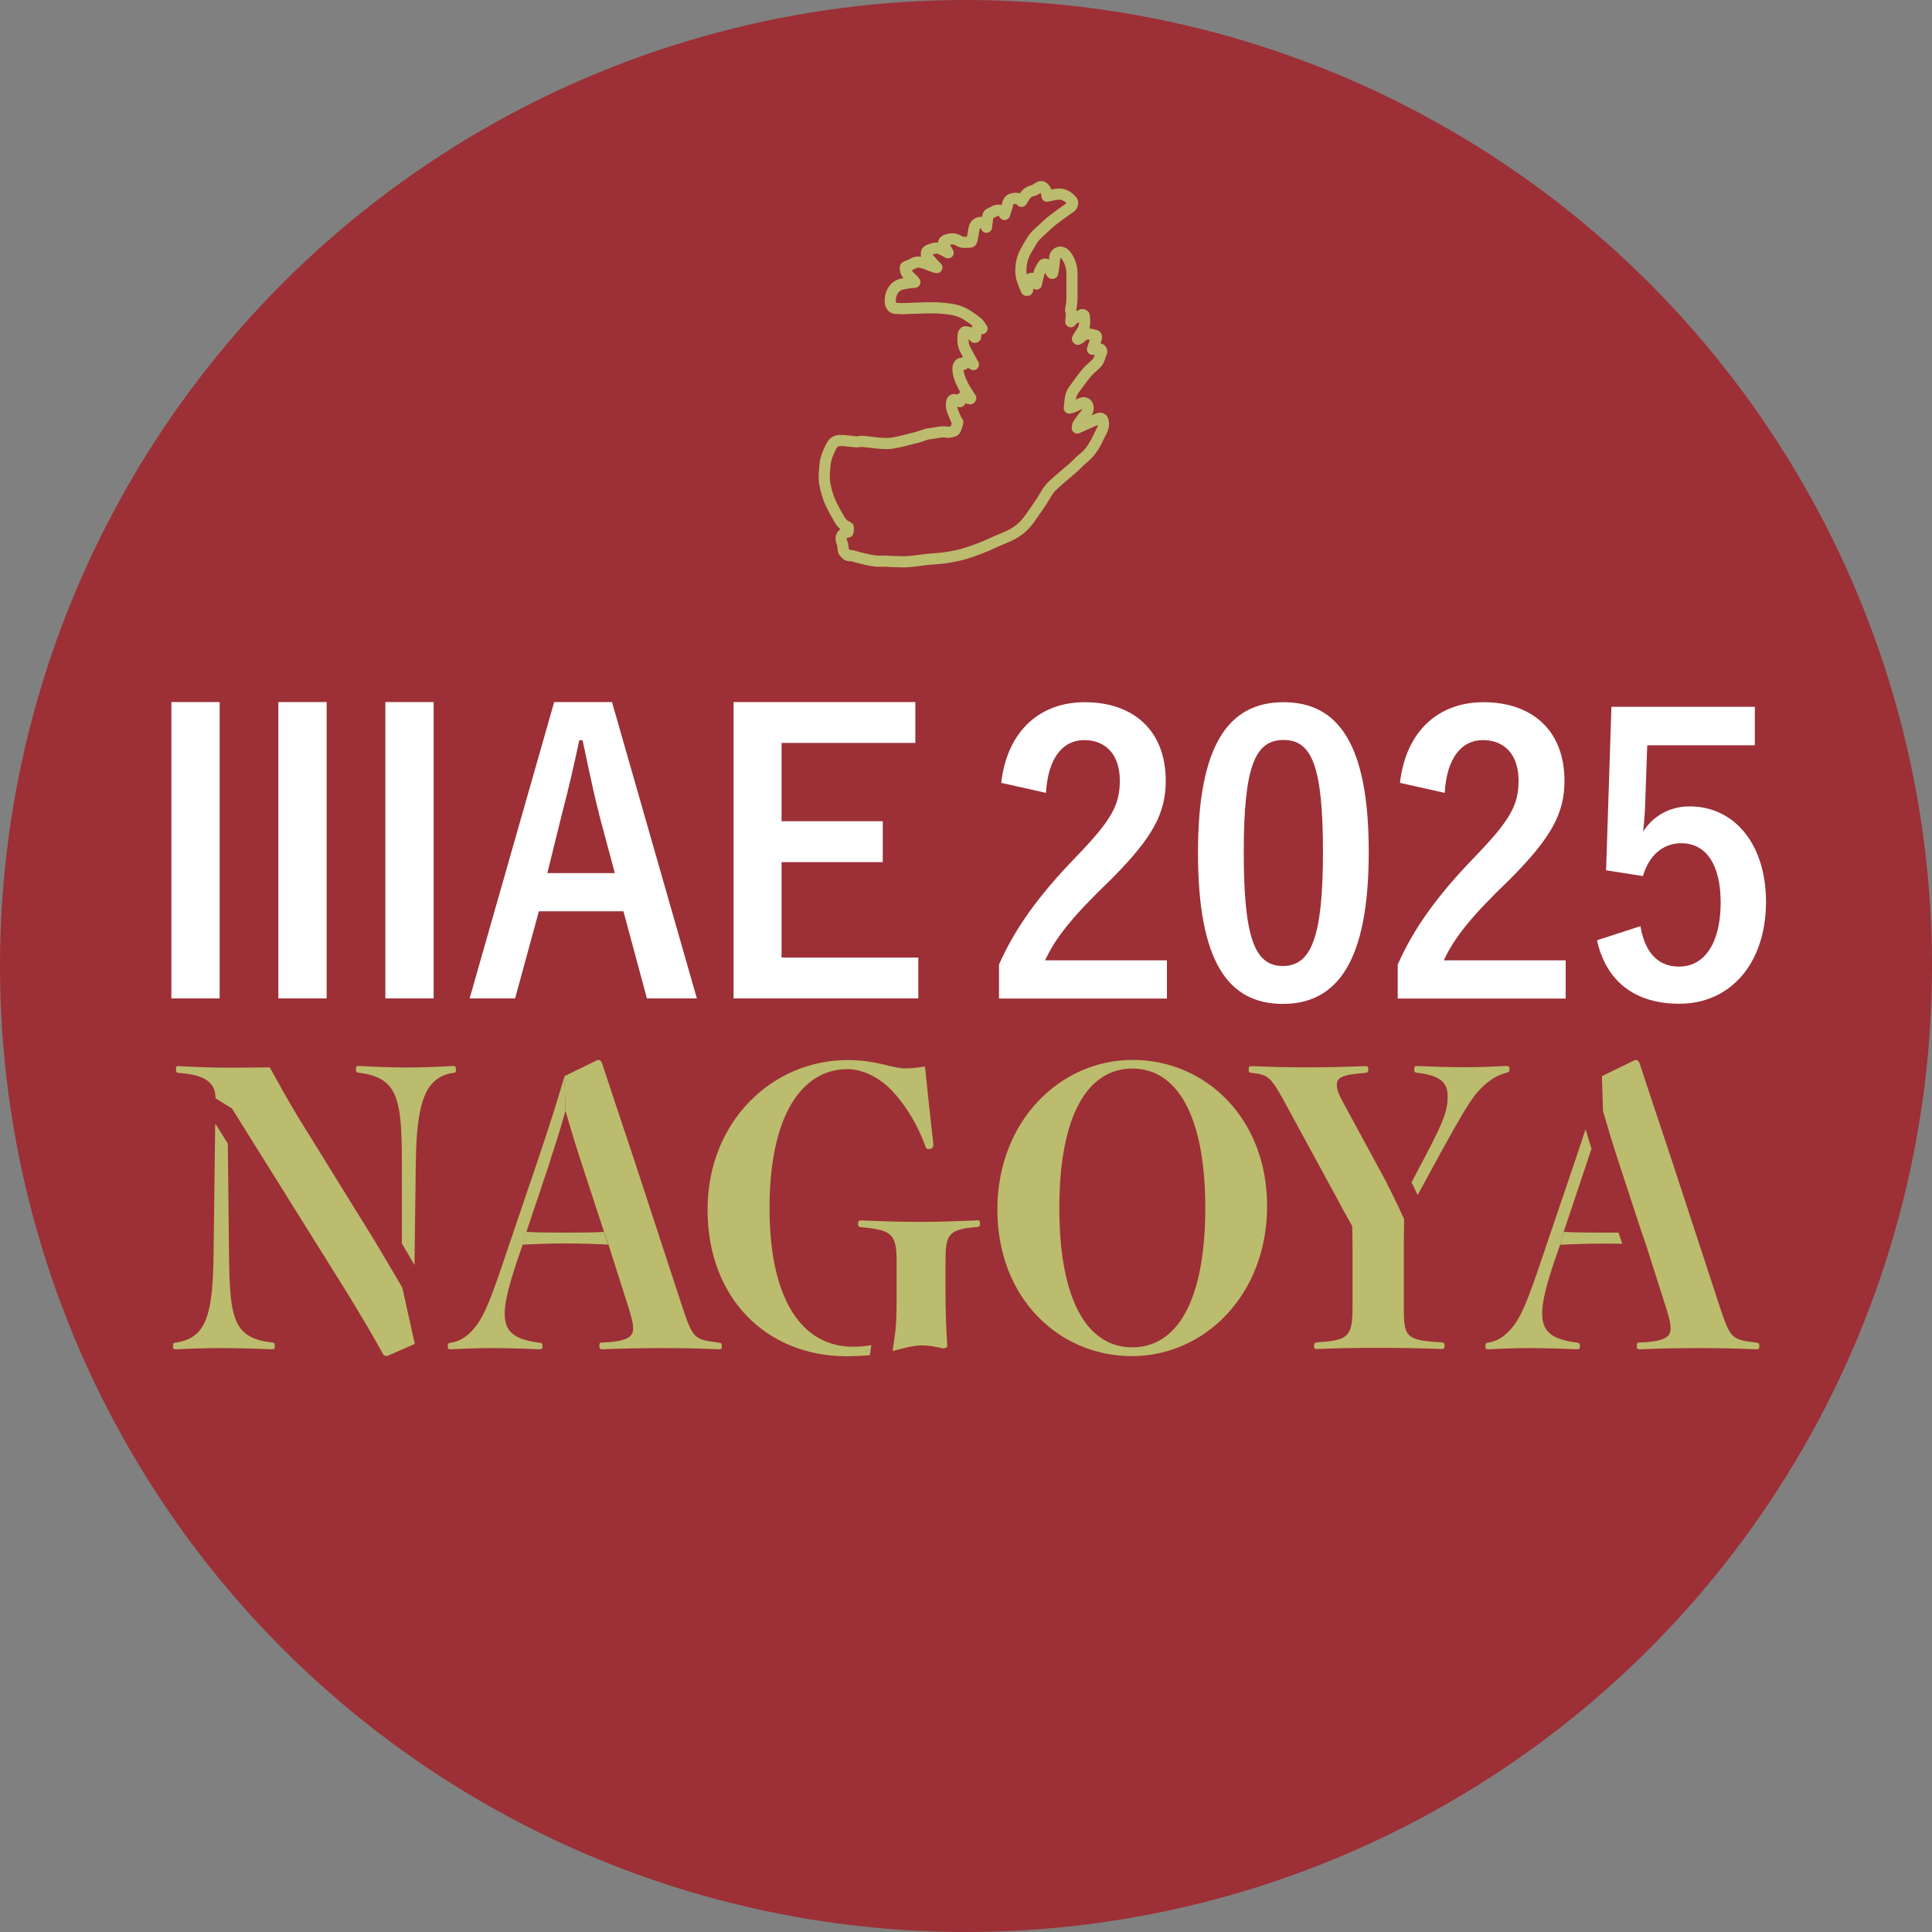 <?xml version="1.0" encoding="UTF-8"?>
<svg id="_レイヤー_2" data-name="レイヤー 2" xmlns="http://www.w3.org/2000/svg" viewBox="0 0 130 130">
  <rect x="0" y="0" width="130" height="130" fill="#808080" stroke="none"/>
  <defs>
    <style>
      .cls-1 {
        stroke: #bbbc6d;
        stroke-linecap: round;
        stroke-linejoin: round;
        stroke-width: .75px;
      }

      .cls-1, .cls-2 {
        fill: none;
      }

      .cls-2, .cls-3, .cls-4, .cls-5 {
        stroke-width: 0px;
      }

      .cls-3 {
        fill: #9f272d;
      }

      .cls-4 {
        fill: #bbbc6d;
      }

      .cls-6 {
        opacity: .9;
      }

      .cls-5 {
        fill: #fff;
      }
    </style>
  </defs>
  <g id="_レイヤー_1-2" data-name="レイヤー 1">
    <g>
      <g class="cls-6">
        <circle class="cls-3" cx="65" cy="65" r="65"/>
      </g>
      <g>
        <path class="cls-5" d="M14.78,67.18h-3.25v-19.94h3.25v19.94Z"/>
        <path class="cls-5" d="M21.98,67.18h-3.25v-19.94h3.25v19.94Z"/>
        <path class="cls-5" d="M29.18,67.18h-3.25v-19.94h3.25v19.94Z"/>
        <path class="cls-5" d="M46.9,67.18h-3.37l-1.58-5.86h-5.69l-1.6,5.86h-3.06l5.69-19.94h3.89l5.71,19.94ZM40.3,54.72c-.41-1.57-.69-3.03-1.1-4.91h-.22c-.41,1.9-.74,3.34-1.15,4.88l-1,4.06h4.54l-1.08-4.03Z"/>
        <path class="cls-5" d="M61.6,49.99h-9.01v5.27h6.81v2.75h-6.81v6.42h9.2v2.75h-12.43v-19.94h12.23v2.75Z"/>
        <path class="cls-5" d="M67.37,52.67c.41-3.52,2.63-5.42,5.62-5.42,3.27,0,5.45,1.9,5.45,5.29,0,2.18-.88,3.83-3.68,6.63-2.51,2.42-3.7,3.85-4.44,5.45h8.2v2.57h-11.3v-2.29c1.08-2.42,2.6-4.57,5.21-7.27,2.39-2.47,2.92-3.49,2.92-5.11,0-1.72-.93-2.72-2.39-2.72s-2.44,1.21-2.58,3.55l-2.99-.67Z"/>
        <path class="cls-5" d="M92.1,57.32c0,7.27-2.06,10.23-5.78,10.23s-5.71-2.9-5.71-10.18,2.08-10.12,5.76-10.12,5.73,2.83,5.73,10.07ZM83.69,57.34c0,5.78.74,7.66,2.63,7.66s2.7-1.9,2.7-7.66-.74-7.55-2.65-7.55-2.68,1.75-2.68,7.55Z"/>
        <path class="cls-5" d="M94.2,52.67c.41-3.52,2.63-5.42,5.62-5.42,3.27,0,5.45,1.9,5.45,5.29,0,2.18-.88,3.83-3.68,6.63-2.51,2.42-3.7,3.85-4.44,5.45h8.2v2.57h-11.3v-2.29c1.08-2.42,2.6-4.57,5.21-7.27,2.39-2.47,2.92-3.49,2.92-5.11,0-1.72-.93-2.72-2.39-2.72s-2.44,1.21-2.58,3.55l-2.99-.67Z"/>
        <path class="cls-5" d="M118.06,50.15h-7.22l-.14,3.96c-.02.59-.07,1.28-.14,1.85.65-1.03,1.77-1.7,3.13-1.7,3.01,0,5.14,2.54,5.14,6.42,0,4.14-2.39,6.86-5.83,6.86-2.87,0-4.9-1.39-5.54-4.27l2.92-.95c.33,1.9,1.27,2.72,2.6,2.72,1.72,0,2.8-1.59,2.8-4.32,0-2.54-.98-3.98-2.65-3.98-1.22,0-2.17.8-2.58,2.21l-2.48-.39.36-11h9.65v2.57Z"/>
      </g>
      <path class="cls-1" d="M64.4,28.38c-.11-.27-.25-.55-.34-.84-.05-.15-.04-.33-.02-.49.01-.15.14-.2.28-.14.09.04.18.08.27.12.03-.08.05-.16.09-.21.05-.07.12-.11.23-.07.12.05.25.05.38.08.01-.01.02-.03.03-.04-.17-.27-.36-.53-.5-.81-.19-.38-.37-.77-.36-1.21,0-.08.03-.17.07-.23.08-.13.2-.1.3-.02.18-.3.17-.23.47-.1.07.03.13.07.2.11-.19-.35-.37-.68-.55-1.01-.17-.32-.17-.66-.14-1,0-.07.09-.2.15-.2.11,0,.22.05.32.11.11.07.21.18.31.27.02,0,.03-.02.05-.02,0-.06.03-.13.02-.19-.05-.31.09-.44.42-.38-.1-.13-.17-.29-.29-.39-.22-.19-.47-.35-.72-.52-.47-.31-1.01-.4-1.55-.45-.37-.04-.74-.04-1.11-.04-.58.01-1.16.05-1.74.06-.16,0-.31-.02-.47-.03-.13-.01-.27-.19-.29-.36-.03-.36.05-.7.29-.98.15-.18.38-.27.61-.31.24-.05.48-.07.75-.1-.03-.04-.05-.09-.09-.13-.16-.16-.33-.3-.46-.48-.07-.1-.1-.26-.09-.39,0-.05.17-.09.26-.13.08-.04.16-.07.24-.12.29-.18.57-.09.86,0,.19.07.38.15.57.22.06.02.12.03.19.04-.15-.16-.3-.3-.43-.47-.11-.14-.29-.24-.28-.46,0-.12.05-.19.15-.23.14-.05.28-.12.43-.14.12-.02.26,0,.37.05.18.07.34.17.52.26-.1-.17-.2-.33-.28-.5-.08-.18-.02-.29.16-.36.27-.1.56-.12.81.04.26.17.54.11.81.1.03,0,.08-.06.09-.09.05-.24.1-.49.14-.74.04-.32.21-.49.49-.5.16,0,.21.11.29.2.03.03.04.07.07.13.02-.21.05-.4.07-.59.02-.25.05-.3.28-.39.09-.03.17-.09.25-.13.26-.1.45,0,.61.25.08-.25.17-.47.21-.7.04-.21.17-.33.35-.36.19-.04.42-.06.56.16,0,0,.02.01.03.02.08-.13.15-.26.24-.39.13-.18.32-.29.54-.34.11-.03.21-.09.3-.16.21-.17.36-.13.51.09.07.1.07.24.11.36.01.04.01.08.01.09.27-.05.52-.13.77-.14.37-.02.67.18.91.45.08.09.05.31-.07.41-.22.17-.46.32-.69.49-.33.25-.67.49-.97.78-.34.33-.74.61-.99,1.04-.25.44-.55.85-.65,1.35-.09.44-.11.87.04,1.3.08.22.17.43.26.65h.08c.02-.14.04-.28.05-.41,0-.03-.01-.06,0-.09.02-.13.05-.27.2-.3.15-.03.22.1.27.23.02.05.06.1.08.15.06-.25.1-.51.18-.76.06-.18.16-.35.26-.51.06-.1.21-.09.28.01.07.11.12.22.19.33.04.07.08.14.13.21.02,0,.03,0,.05,0,.01-.07.03-.14.04-.21.04-.3.07-.6.11-.89,0-.07.04-.14.09-.19.18-.22.47-.17.67.1.26.35.38.75.39,1.18.01.47-.01.93,0,1.4.02.36-.02.72-.09,1.07-.01.07.05.15.05.23,0,.19-.03.39-.04.57.17-.26.49-.33.75-.48.03-.02.16.04.16.07.02.35.08.7-.13,1.02-.12.17-.22.35-.33.53,0,.01.02.02.03.04.07-.04.15-.07.2-.13.28-.31.62-.23.96-.14.08.02.12.09.08.2-.09.24-.17.48-.26.74.09,0,.17-.01.24-.02.06,0,.12-.02.18-.02.18.02.25.16.17.32-.05.1-.09.21-.12.32-.07.25-.26.42-.45.58-.49.41-.82.95-1.2,1.45-.12.15-.23.33-.27.51-.07.25-.07.52-.11.82.11-.03.17-.04.23-.06.19-.08.37-.17.56-.26.21-.1.48-.02.48.3,0,.18-.06.31-.18.45-.19.21-.35.45-.51.68-.03.05-.02.13-.04.23.42-.19.81-.36,1.2-.54.11-.05.21-.11.33-.12.06,0,.17.05.18.11.08.23.06.46-.04.68-.1.22-.22.42-.32.64-.23.5-.53.93-.97,1.28-.24.19-.44.43-.67.63-.46.4-.94.78-1.38,1.2-.21.19-.37.45-.51.69-.31.53-.67,1.02-1.02,1.52-.3.43-.67.77-1.11,1.02-.37.21-.77.35-1.16.52-.32.14-.63.3-.96.42-.56.22-1.13.43-1.73.55-.48.1-.95.17-1.44.2-.58.03-1.16.14-1.75.19-.29.03-.58,0-.87,0-.34,0-.68-.05-1.01-.03-.42.02-.82-.09-1.22-.18-.23-.05-.45-.12-.67-.18-.03,0-.07-.03-.1-.02-.24.06-.35-.11-.48-.25-.04-.04-.04-.11-.05-.17-.03-.15-.02-.31-.08-.44-.17-.4.02-.67.4-.72.01-.09.03-.18.03-.26,0-.03-.02-.08-.04-.09-.33-.09-.49-.37-.64-.63-.17-.3-.34-.6-.49-.91-.2-.43-.33-.87-.42-1.34-.08-.43-.02-.85.01-1.27.03-.42.2-.81.38-1.19.1-.2.21-.38.43-.44.13-.03.28-.04.42-.03.29.02.58.07.86.09.14.01.29-.04.43-.03.42.03.83.1,1.25.13.29.02.58.02.86-.03.53-.1,1.04-.24,1.56-.37.29-.07.57-.22.86-.25.39-.03.77-.18,1.18-.1.15.03.32-.03.47-.09.07-.03.1-.15.14-.24.04-.11.07-.23.1-.35Z"/>
      <g>
        <path class="cls-4" d="M18.49,90.59c0,.18-.03.2-.27.2-1.09-.05-2.29-.08-3.28-.08s-2.07.03-3.06.08c-.22,0-.24-.03-.24-.2,0-.2.02-.23.24-.26.84-.13,1.4-.48,1.77-1.12.54-.94.69-2.49.72-4.7l.11-8.87.05.03.8,1.28.08,7.55c.03,2.26.1,3.79.64,4.68.39.66,1.09,1.02,2.17,1.14.24.03.27.05.27.26Z"/>
        <path class="cls-4" d="M30.69,71.95c0,.18-.02.23-.24.25-.67.1-1.19.41-1.58.97-.62.92-.86,2.59-.89,5.03l-.09,6.92c-.1-.17-.2-.33-.29-.5-.18-.31-.37-.62-.56-.95v-5.48c0-2.49-.1-4.12-.74-4.98-.44-.59-1.09-.89-2.1-1.02-.22-.02-.25-.05-.25-.23,0-.2.03-.26.25-.23.86.05,2.29.1,3.2.1.96,0,2.22-.05,3.03-.1.22,0,.24.03.24.2Z"/>
        <path class="cls-4" d="M62.8,77.04c0,.2-.12.28-.34.28-.1,0-.15-.05-.2-.2-.47-1.35-1.29-2.72-2.22-3.71-.86-.92-2.02-1.47-3.01-1.47-3.08,0-5.25,3.13-5.25,9.35s2.22,9.33,5.62,9.33c.46,0,.87-.04,1.23-.11l-.1.68c-.46.04-.97.07-1.55.07-5.42,0-9.37-3.92-9.37-9.86s4.36-10.07,9.42-10.07c.79,0,1.48.08,2.35.28.72.18,1.16.28,1.53.28s.89-.05,1.33-.13c.15,1.53.42,3.96.57,5.29Z"/>
        <path class="cls-4" d="M101.57,71.95c0,.18-.03.18-.27.25-.69.2-1.26.59-1.87,1.27-.49.56-1.09,1.55-2.47,4.06l-1.57,2.88-.08-.17c-.11-.22-.21-.44-.33-.68l1.07-2.04c1.09-2.08,1.36-2.82,1.36-3.73s-.42-1.4-2-1.6c-.22-.02-.25-.05-.25-.23,0-.2.03-.23.25-.23,1.03.05,2.22.08,3.18.08s1.65-.03,2.71-.08c.24,0,.27.03.27.2Z"/>
        <path class="cls-2" d="M107.86,74.75c-.35,1.22-.64,2.19-.99,3.2l-1.65,4.93c.81.05,1.78.05,2.64.05s1.9,0,2.59-.05l-1.63-4.98c-.39-1.19-.62-1.98-.96-3.15Z"/>
        <path class="cls-2" d="M105.22,82.89c.81.05,1.78.05,2.64.05s1.9,0,2.59-.05l-1.63-4.98c-.39-1.19-.62-1.98-.96-3.15-.35,1.22-.64,2.19-.99,3.2l-1.65,4.93Z"/>
        <path class="cls-4" d="M107.08,77.33s0,0,0,0c-.07.21-.14.41-.21.62l-1.65,4.93-.24.87-.3.86c-.67,1.93-.91,3.03-.91,3.74,0,1.19.54,1.75,2.27,1.98.24.03.27.05.27.26,0,.18-.03.2-.27.2-1.01-.05-2.27-.08-3.16-.08-.84,0-1.75.03-2.69.08-.22,0-.24-.03-.24-.2,0-.2.03-.23.24-.26.64-.1,1.21-.51,1.73-1.22.52-.74.94-1.76,1.9-4.63l2.27-6.69c.21-.64.41-1.24.6-1.81.13.45.26.87.4,1.33Z"/>
        <path class="cls-4" d="M109.16,83.69c-.43-.01-.87-.01-1.3-.01-.99,0-1.87.03-2.88.08l.24-.87c.82.05,1.77.05,2.64.05.33,0,.69,0,1.05,0l.14.43.11.32Z"/>
        <path class="cls-2" d="M76.19,71.9c-2.98,0-4.91,3.13-4.91,9.38s1.9,9.38,4.91,9.38,4.91-3.13,4.91-9.38-1.92-9.38-4.91-9.38Z"/>
        <path class="cls-4" d="M27.91,90.43l-1.85.81c-.15,0-.22-.03-.27-.1-.72-1.3-1.46-2.57-2.59-4.4l-7.59-12.15-1.11-.69c0-.92-.52-1.57-2.42-1.7-.22-.02-.24-.05-.24-.23,0-.2.02-.26.24-.23.86.05,2.35.1,3.08.1.81,0,1.8,0,2.99-.02.57,1.01,1.16,2.11,1.82,3.2l5.25,8.49c.69,1.14,1.26,2.13,1.85,3.13l.84,3.79Z"/>
        <path class="cls-4" d="M76.21,71.32c-4.88,0-9.1,4.12-9.1,10.07s4.14,9.86,9.05,9.86,9.1-4.14,9.1-10.09-4.17-9.84-9.05-9.84ZM76.19,90.66c-3.01,0-4.91-3.13-4.91-9.38s1.92-9.38,4.91-9.38,4.91,3.13,4.91,9.38-1.9,9.38-4.91,9.38Z"/>
        <path class="cls-2" d="M38.05,74.75c-.35,1.22-.64,2.19-.99,3.2l-1.65,4.93c.81.05,1.78.05,2.64.05s1.9,0,2.59-.05l-1.63-4.98c-.39-1.19-.62-1.98-.96-3.15Z"/>
        <path class="cls-2" d="M35.41,82.89c.81.05,1.78.05,2.64.05s1.9,0,2.59-.05l-1.63-4.98c-.39-1.19-.62-1.98-.96-3.15-.35,1.22-.64,2.19-.99,3.2l-1.65,4.93Z"/>
        <path class="cls-4" d="M37.06,77.95c.35-1.02.64-1.98.99-3.2l-.07-2.34c-.42,1.5-.96,3.18-1.7,5.39l-2.27,6.69c-.96,2.87-1.38,3.89-1.9,4.63-.52.71-1.08,1.12-1.73,1.22-.22.03-.25.05-.25.25,0,.18.02.2.25.2.94-.05,1.85-.08,2.69-.08.89,0,2.15.03,3.16.08.25,0,.27-.03.27-.2,0-.2-.02-.23-.27-.25-1.73-.23-2.27-.79-2.27-1.98,0-.71.25-1.8.91-3.74l.3-.86.25-.86,1.65-4.93Z"/>
        <path class="cls-4" d="M48.31,90.33c-1.58-.18-1.7-.3-2.37-2.31l-3.3-10.07c-.94-2.82-1.53-4.58-2.12-6.38-.05-.18-.15-.25-.3-.25l-2.24,1.09.07,2.34c.35,1.17.57,1.96.96,3.15l1.63,4.98.3.86,1.36,4.27c.22.71.3,1.02.3,1.4,0,.46-.27.86-2.02.92-.22,0-.25.03-.25.23s.02.23.25.23c1.16-.05,2.47-.08,3.97-.08,1.58,0,2.61.03,3.77.08.22,0,.25-.03.25-.2,0-.2-.02-.23-.25-.25Z"/>
        <path class="cls-4" d="M38.05,82.94c-.86,0-1.82,0-2.64-.05l-.25.86c1.01-.05,1.9-.08,2.89-.08s2.1.03,2.88.08l-.3-.86c-.69.05-1.73.05-2.59.05Z"/>
        <path class="cls-4" d="M118.12,90.33c-1.58-.18-1.7-.3-2.37-2.31l-3.3-10.07c-.94-2.82-1.53-4.58-2.12-6.38-.05-.18-.15-.25-.3-.25l-2.24,1.09.07,2.34c.35,1.17.57,1.96.96,3.15l1.63,4.98.3.86,1.36,4.27c.22.71.3,1.02.3,1.4,0,.46-.27.86-2.02.92-.22,0-.25.03-.25.23s.02.23.25.23c1.16-.05,2.47-.08,3.97-.08,1.58,0,2.61.03,3.77.08.22,0,.25-.03.25-.2,0-.2-.02-.23-.25-.25Z"/>
        <path class="cls-4" d="M93.36,79.68l-2.79-5.14c-.47-.84-.62-1.19-.62-1.55,0-.46.35-.69,1.87-.79.22-.03.25-.05.25-.23,0-.2-.02-.23-.25-.23-1.28.05-2.74.08-3.95.08s-2.34-.03-3.58-.08c-.25,0-.27.03-.27.23,0,.18.02.2.27.23,1.08.13,1.23.25,2.34,2.31l3.4,6.25c.32.61.64,1.19.96,1.75,0,.33.02.76.02,1.17v4.3c0,1.96-.3,2.21-2.34,2.34-.22.03-.25.05-.25.25,0,.18.02.2.25.2,1.08-.05,2.88-.08,4.04-.08s3.01.03,4.24.08c.22,0,.25-.03.25-.2,0-.2-.02-.23-.25-.25-2.37-.13-2.49-.38-2.49-2.34v-4.27c0-.69.02-1.07.02-1.68l-.39-.84c-.25-.51-.47-.99-.76-1.53Z"/>
        <path class="cls-4" d="M65.68,82.12c-1.28.05-2.56.1-3.77.1s-2.81-.05-3.92-.1c-.22,0-.25.03-.25.23,0,.18.02.2.25.23,2.1.18,2.34.53,2.34,2.36v2.36c0,1.09-.02,1.83-.1,2.42l-.17,1.19c.74-.2,1.41-.38,1.95-.38.49,0,.94.08,1.43.2.2,0,.3-.08.3-.18-.07-1.04-.12-2.11-.12-3.79v-1.83c0-1.83.15-2.21,2.07-2.36.22-.03.25-.05.25-.23,0-.2-.02-.23-.25-.23Z"/>
      </g>
    </g>
  </g>
</svg>